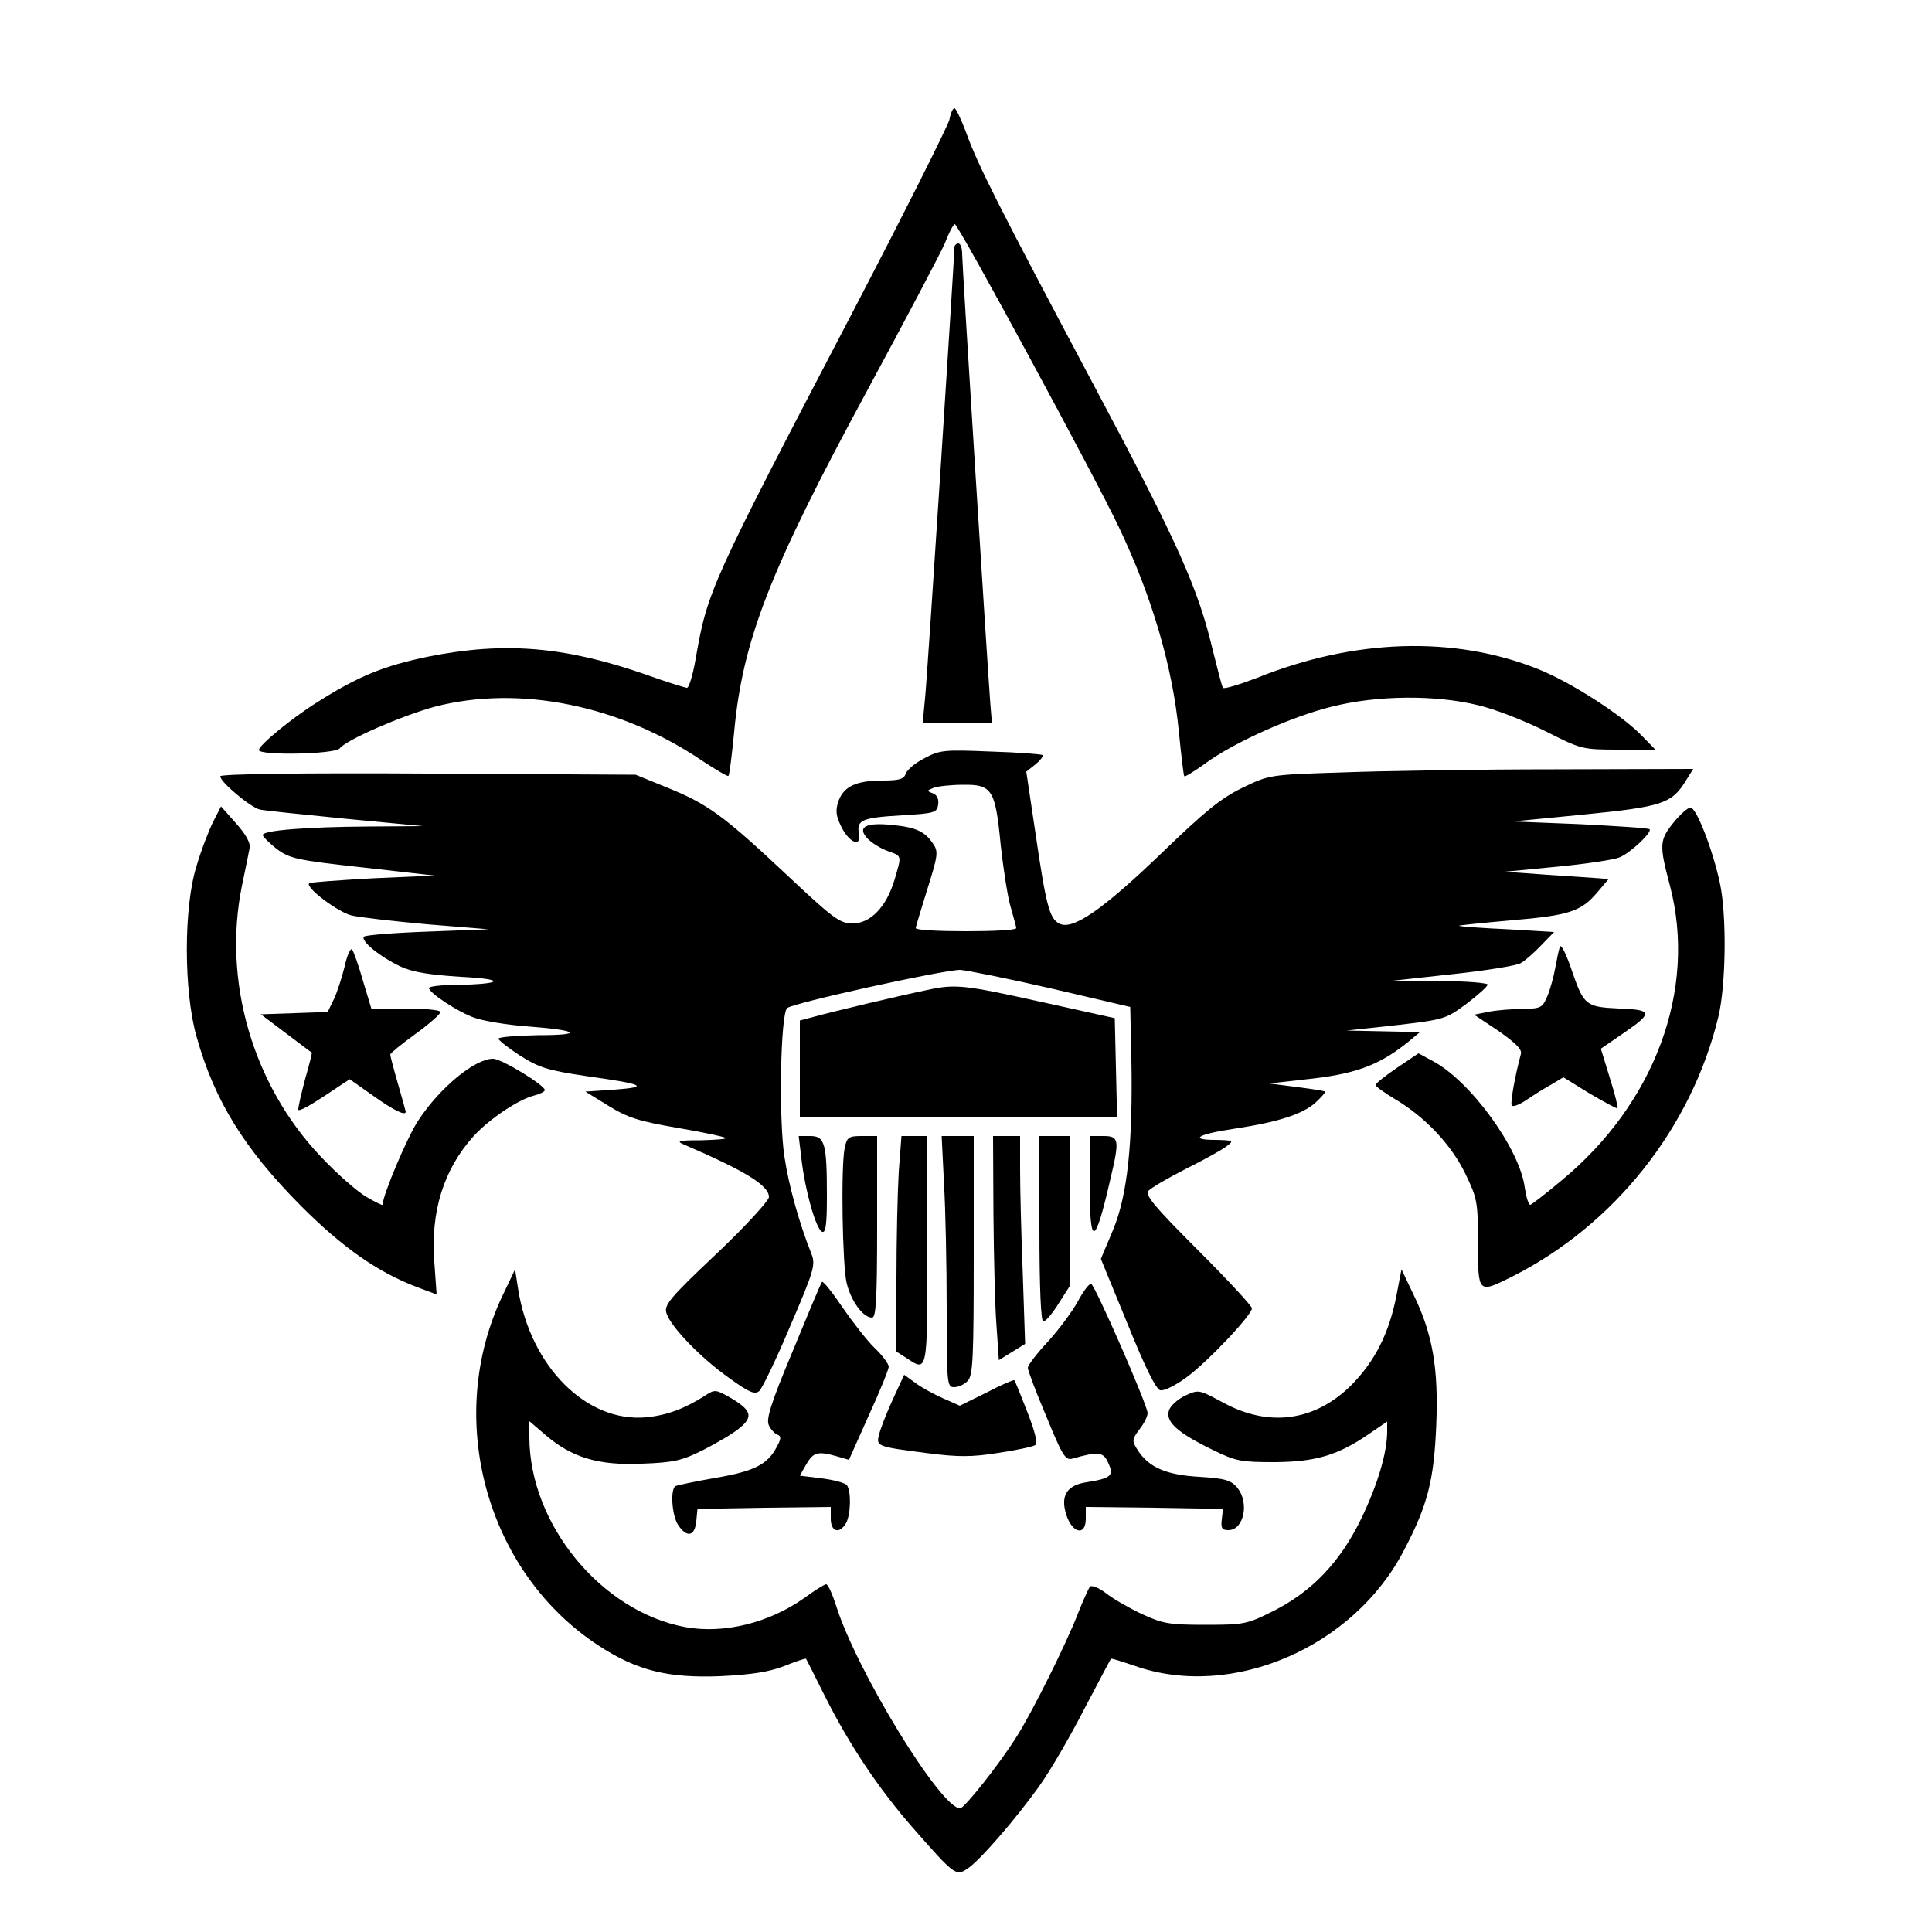 <?xml version="1.0" encoding="UTF-8" standalone="yes"?>
<svg version="1.0" xmlns="http://www.w3.org/2000/svg" width="500" height="500" viewBox="0 0 500 500" preserveAspectRatio="xMidYMid meet">
  <g transform="translate(0,500) scale(0.1,-0.1)" fill="#000000" stroke="none">
    <path d="M2457 4690 c-4 -16 -116 -240 -250 -497 -371 -710 -376 -722 -407
-900 -7 -40 -17 -73 -22 -73 -5 0 -53 15 -106 34 -209 73 -366 86 -562 47
-117 -24 -183 -51 -290 -119 -67 -42 -150 -111 -150 -123 0 -15 196 -11 209 4
18 23 162 85 246 108 219 57 481 4 694 -141 35 -23 64 -40 66 -38 3 2 9 54 15
114 22 237 92 417 342 879 101 187 193 361 204 387 10 27 22 48 25 48 9 0 367
-662 424 -783 87 -182 140 -365 156 -532 6 -60 12 -112 14 -114 2 -2 26 13 54
33 73 54 225 122 327 147 118 30 269 31 379 4 44 -10 122 -41 174 -67 93 -47
95 -48 190 -48 l95 0 -35 36 c-51 53 -184 139 -270 173 -216 86 -474 78 -725
-23 -47 -18 -87 -30 -89 -26 -3 4 -14 48 -26 96 -38 160 -88 274 -305 681
-252 474 -304 577 -334 661 -13 34 -26 62 -30 62 -4 0 -10 -13 -13 -30z"/>
    <path d="M2470 4360 c0 -27 -70 -1113 -76 -1167 l-6 -63 90 0 89 0 -4 48 c-7
90 -73 1138 -73 1165 0 15 -4 27 -10 27 -5 0 -10 -5 -10 -10z"/>
    <path d="M2393 3038 c-24 -12 -45 -30 -49 -40 -4 -14 -16 -18 -59 -18 -69 0
-101 -15 -115 -53 -8 -24 -7 -38 7 -66 21 -43 53 -55 46 -18 -7 35 9 41 112
47 84 5 90 7 93 28 2 14 -3 25 -14 29 -16 6 -16 7 2 14 10 4 45 8 76 8 76 1
84 -12 98 -158 7 -62 18 -134 26 -160 7 -25 14 -49 14 -53 0 -5 -58 -8 -130
-8 -71 0 -130 3 -130 8 0 4 14 49 30 101 27 86 29 97 15 117 -21 32 -44 43
-106 49 -68 7 -91 -5 -65 -34 11 -12 34 -26 52 -33 39 -14 38 -10 19 -75 -21
-70 -62 -113 -109 -113 -32 0 -50 13 -171 127 -164 154 -205 183 -309 225
l-81 33 -537 3 c-322 2 -538 -1 -538 -7 0 -15 78 -80 102 -86 13 -3 113 -13
223 -24 l200 -19 -140 -1 c-162 -1 -275 -10 -275 -22 0 -4 16 -20 36 -36 34
-25 51 -29 223 -48 l186 -21 -160 -7 c-87 -5 -162 -10 -165 -13 -10 -11 74
-74 109 -83 20 -5 108 -15 196 -23 l160 -13 -158 -6 c-86 -3 -161 -9 -165 -13
-10 -11 44 -54 96 -78 31 -14 75 -21 155 -26 119 -6 110 -19 -15 -21 -38 0
-68 -4 -68 -8 1 -13 77 -63 118 -77 22 -8 82 -18 133 -22 137 -10 153 -23 32
-23 -57 -1 -103 -5 -103 -9 0 -4 25 -24 56 -44 49 -31 71 -38 172 -53 150 -21
164 -28 72 -35 l-75 -5 60 -37 c50 -31 80 -40 179 -57 65 -11 121 -23 124 -26
3 -3 -26 -5 -64 -6 -58 0 -65 -2 -44 -11 160 -69 220 -106 220 -136 0 -9 -61
-76 -136 -147 -123 -116 -136 -133 -129 -154 11 -35 89 -116 163 -168 50 -36
65 -43 77 -33 7 6 44 82 80 168 62 144 66 159 55 187 -32 80 -59 178 -70 252
-15 100 -10 367 7 384 13 13 404 99 448 99 16 -1 122 -22 235 -48 l205 -48 3
-134 c4 -219 -10 -352 -47 -442 l-32 -76 69 -168 c46 -114 74 -170 85 -172 10
-2 40 13 67 33 55 40 170 162 170 179 0 6 -63 74 -140 151 -112 112 -137 142
-128 153 7 8 50 33 97 57 48 24 95 50 106 59 19 14 17 15 -29 16 -71 0 -46 15
49 29 112 17 175 37 209 67 15 14 27 27 25 29 -2 2 -35 7 -74 12 l-70 9 115
13 c117 14 176 38 251 100 l24 20 -95 2 -95 2 75 8 c182 20 177 19 235 61 30
23 55 45 55 50 0 4 -55 9 -122 9 l-123 1 155 17 c85 9 164 22 175 28 11 6 35
27 53 46 l34 35 -119 7 c-65 3 -122 7 -127 9 -5 1 55 7 133 14 154 13 183 23
226 74 l28 33 -24 2 c-13 1 -73 5 -134 9 l-110 8 135 13 c74 7 147 18 161 24
28 11 86 66 78 73 -3 3 -83 8 -179 13 l-175 7 184 18 c201 20 227 28 263 86
l20 32 -359 -1 c-197 0 -443 -4 -548 -8 -190 -6 -190 -6 -260 -40 -56 -27 -98
-62 -210 -170 -152 -146 -230 -200 -264 -181 -25 13 -34 47 -62 239 l-23 154
24 19 c12 10 21 21 18 24 -3 2 -63 7 -134 9 -119 5 -132 4 -171 -17z"/>
    <path d="M552 2874 c-11 -22 -31 -73 -43 -114 -34 -106 -34 -326 0 -444 46
-164 123 -289 270 -437 108 -108 198 -171 300 -210 l51 -19 -6 84 c-10 130 24
240 102 326 40 44 116 95 157 105 15 4 27 10 27 14 -1 13 -112 81 -134 81 -47
0 -137 -74 -193 -159 -28 -41 -92 -193 -93 -219 0 -2 -19 7 -41 20 -23 13 -77
60 -120 106 -175 185 -253 453 -203 699 9 43 18 87 20 98 3 13 -10 36 -35 64
l-39 44 -20 -39z"/>
    <path d="M4331 2871 c-37 -46 -37 -58 -9 -164 70 -268 -39 -563 -282 -763 -39
-33 -75 -60 -79 -62 -5 -1 -11 19 -15 45 -13 100 -141 276 -238 327 l-37 20
-55 -37 c-31 -21 -56 -41 -56 -45 0 -4 23 -20 51 -37 76 -45 144 -116 181
-192 31 -64 33 -73 33 -180 0 -131 0 -131 88 -87 264 133 464 384 534 672 20
83 22 264 4 347 -19 88 -61 195 -76 195 -7 0 -27 -18 -44 -39z"/>
    <path d="M4037 2550 c-3 -8 -8 -33 -12 -55 -4 -22 -13 -55 -20 -72 -13 -31
-17 -33 -62 -34 -26 0 -66 -3 -88 -7 l-40 -8 63 -42 c44 -31 62 -48 58 -60
-15 -55 -27 -123 -24 -132 2 -6 18 0 38 13 19 13 49 32 66 41 l30 18 68 -42
c38 -22 70 -40 72 -38 2 2 -7 38 -20 79 l-23 75 64 44 c71 49 69 57 -17 60
-85 4 -91 8 -121 95 -15 45 -29 73 -32 65z"/>
    <path d="M892 2499 c-7 -28 -19 -66 -28 -85 l-16 -33 -86 -3 -87 -3 65 -49
c36 -27 66 -50 67 -50 1 -1 -7 -33 -18 -71 -10 -38 -18 -73 -17 -77 2 -5 32
12 68 36 l65 43 61 -43 c52 -37 84 -53 84 -41 0 1 -9 34 -20 72 -11 38 -20 72
-20 76 0 3 29 27 65 53 36 26 65 52 65 57 0 5 -40 9 -90 9 l-89 0 -22 73 c-11
39 -24 75 -28 80 -4 4 -13 -16 -19 -44z"/>
    <path d="M2400 2438 c-60 -12 -246 -56 -292 -69 l-38 -10 0 -124 0 -125 410 0
411 0 -3 127 -3 128 -190 42 c-199 44 -222 47 -295 31z"/>
    <path d="M2074 2002 c9 -81 38 -185 54 -190 9 -3 12 20 12 91 0 137 -5 157
-43 157 l-30 0 7 -58z"/>
    <path d="M2186 2029 c-10 -50 -6 -300 5 -349 11 -46 42 -90 66 -90 10 0 13 47
13 235 l0 235 -39 0 c-35 0 -39 -3 -45 -31z"/>
    <path d="M2326 1968 c-3 -50 -6 -175 -6 -278 l0 -188 25 -16 c56 -37 55 -43
55 279 l0 295 -34 0 -33 0 -7 -92z"/>
    <path d="M2443 1938 c4 -66 7 -213 7 -325 0 -194 1 -203 19 -203 11 0 27 7 35
16 14 13 16 57 16 325 l0 309 -42 0 -41 0 6 -122z"/>
    <path d="M2571 1858 c1 -112 4 -242 8 -290 l6 -88 34 21 34 21 -6 180 c-4 100
-7 221 -7 270 l0 88 -35 0 -35 0 1 -202z"/>
    <path d="M2690 1820 c0 -157 4 -240 10 -240 6 0 24 21 40 47 l30 47 0 193 0
193 -40 0 -40 0 0 -240z"/>
    <path d="M2820 1941 c0 -172 13 -170 54 9 24 101 22 110 -19 110 l-35 0 0
-119z"/>
    <path d="M1302 1650 c-154 -320 -44 -720 249 -910 99 -64 178 -83 312 -78 82
4 127 11 166 26 30 12 56 21 57 19 1 -1 23 -45 49 -97 64 -127 138 -238 228
-341 108 -123 111 -125 141 -105 31 20 128 132 188 217 25 35 76 122 113 194
38 72 69 131 70 132 1 2 28 -7 61 -18 251 -89 568 47 698 300 61 116 77 180
83 322 6 148 -9 236 -59 339 l-31 65 -13 -68 c-19 -97 -55 -169 -117 -232 -95
-94 -215 -110 -335 -43 -60 32 -60 32 -95 16 -19 -9 -39 -27 -42 -39 -9 -29
24 -58 115 -102 59 -29 73 -31 160 -31 106 1 163 18 243 73 l47 32 0 -25 c0
-55 -24 -136 -66 -224 -55 -114 -128 -191 -230 -242 -66 -33 -74 -35 -174 -35
-94 0 -111 3 -165 28 -32 15 -74 39 -93 54 -18 14 -37 21 -41 17 -4 -5 -18
-36 -31 -69 -30 -78 -120 -259 -160 -321 -46 -73 -134 -183 -145 -184 -50 -1
-268 356 -321 524 -10 31 -21 56 -26 56 -4 0 -30 -16 -57 -36 -91 -64 -207
-93 -307 -75 -218 40 -404 267 -404 492 l0 41 42 -36 c68 -58 136 -79 249 -74
84 3 104 8 160 36 35 18 78 43 94 57 35 29 30 46 -27 79 -36 20 -38 21 -65 3
-52 -33 -98 -50 -151 -55 -154 -14 -299 131 -331 331 l-8 52 -31 -65z"/>
    <path d="M2127 1682 c-3 -4 -37 -85 -76 -180 -57 -136 -69 -176 -61 -191 5
-11 15 -21 22 -24 10 -3 10 -11 -2 -32 -24 -46 -60 -63 -160 -80 -52 -9 -98
-19 -102 -21 -14 -9 -9 -79 8 -102 22 -32 42 -28 46 11 l3 32 173 3 172 2 0
-30 c0 -35 23 -41 40 -11 12 23 13 81 2 97 -4 6 -33 14 -65 18 l-57 7 17 30
c18 31 30 34 79 20 l31 -9 51 114 c29 63 52 120 52 127 0 7 -16 29 -36 48 -19
18 -57 67 -84 106 -27 40 -51 70 -53 65z"/>
    <path d="M2790 1633 c-14 -26 -49 -73 -77 -104 -29 -31 -53 -62 -53 -69 0 -6
21 -63 48 -126 41 -100 49 -114 67 -109 67 19 81 18 93 -11 16 -33 7 -40 -56
-50 -48 -7 -66 -32 -55 -75 13 -55 53 -69 53 -19 l0 30 178 -2 177 -3 -3 -27
c-3 -23 1 -28 17 -28 40 0 55 71 23 110 -16 19 -31 24 -98 28 -86 5 -130 24
-159 68 -16 25 -16 28 4 55 12 15 21 34 21 42 0 20 -136 331 -146 334 -5 2
-20 -18 -34 -44z"/>
    <path d="M2310 1377 c-16 -35 -32 -76 -35 -90 -8 -30 -6 -31 127 -48 79 -10
113 -10 182 1 47 7 89 16 95 20 7 4 0 34 -20 85 -17 44 -32 81 -34 83 -1 2
-34 -12 -72 -32 l-69 -34 -43 19 c-23 10 -56 28 -72 40 l-29 21 -30 -65z"/>
  </g>
</svg>